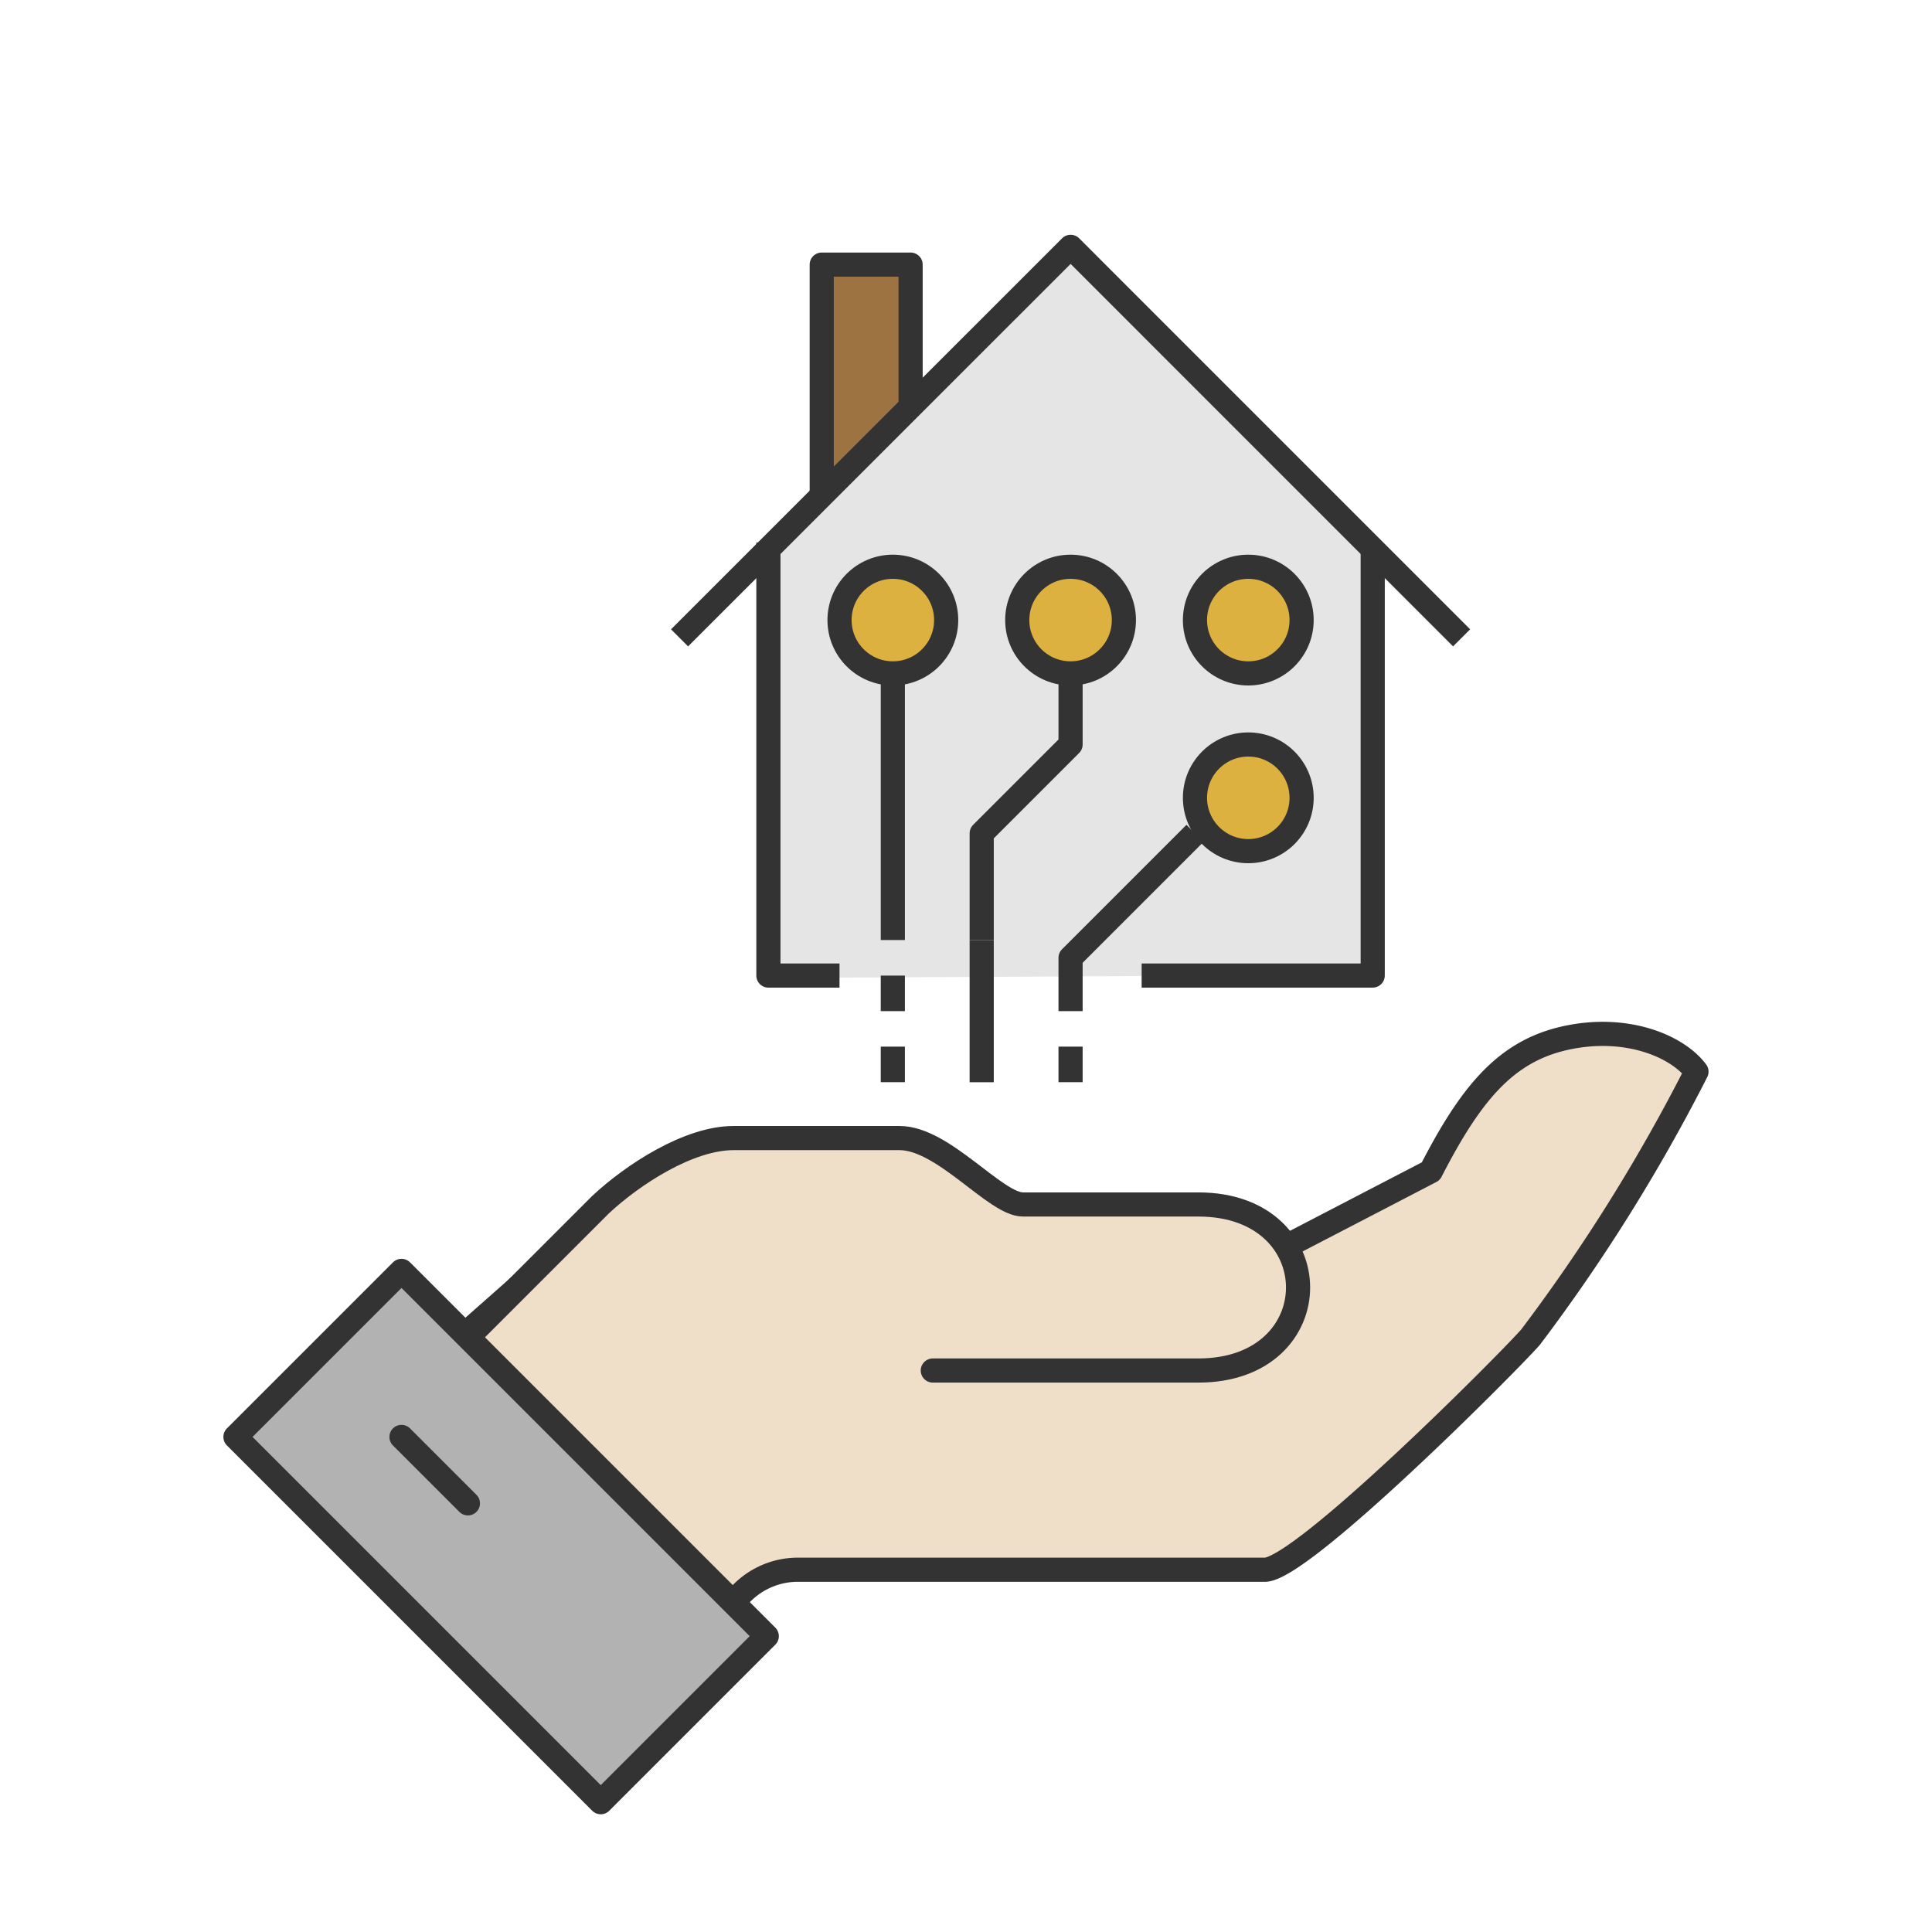 <svg xmlns="http://www.w3.org/2000/svg" xmlns:xlink="http://www.w3.org/1999/xlink" width="80" height="80" viewBox="0 0 80 80"><defs><clipPath id="b"><rect width="80" height="80"/></clipPath></defs><g id="a" clip-path="url(#b)"><path d="M-11564.67,3334.385l-12.668,12.546.165,17.565,25.226-.132-.265-17.829Z" transform="translate(11609 -3324)" fill="#e5e5e5"/><g transform="translate(0 3)"><path d="M38.572,32.824l6.3-3.272c1.639-3.19,3.069-4.935,5.5-5.5,2.547-.591,4.7.3,5.5,1.375a73.5,73.5,0,0,1-6.875,11c-1.068,1.2-9.472,9.625-11,9.625H18.75A3.267,3.267,0,0,0,16,47.426c-.527.527-11.266-11-11.266-11L11.553,30.4" transform="translate(14.375 15.948)" fill="#efdfc9" stroke="#333" stroke-linecap="round" stroke-linejoin="round" stroke-width="1"/><path d="M27.25,36.625h11c5.5,0,5.5-6.875,0-6.875H30.985c-1.145,0-3.293-2.75-5.11-2.75H19c-1.858,0-4.166,1.507-5.5,2.75L8,35.25" transform="translate(11.375 17.125)" fill="#efdfc9" stroke="#333" stroke-linecap="round" stroke-linejoin="round" stroke-width="1"/><rect width="9.723" height="21.39" transform="translate(9.75 56.5) rotate(-45)" fill="#b2b2b2" stroke="#333" stroke-linecap="round" stroke-linejoin="round" stroke-width="1"/><line x2="2.75" y2="2.75" transform="translate(16.625 56.5)" fill="none" stroke="#333" stroke-linecap="round" stroke-linejoin="round" stroke-width="1"/></g><path d="M12.387,8.042V2H8.707v9.557" transform="translate(25.319 8.957)" fill="#9d7341" stroke="#333" stroke-linejoin="round" stroke-width="1"/><path d="M8.651,39.929H5.707V22" transform="translate(26.111 0.467)" fill="none" stroke="#333" stroke-linejoin="round" stroke-width="1"/><path d="M36.275,22V39.538H26.707" transform="translate(20.566 0.857)" fill="none" stroke="#333" stroke-linejoin="round" stroke-width="1"/><path d="M.707,17.191,16.9,1,33.09,17.191" transform="translate(27.432 9.221)" fill="none" stroke="#333" stroke-linejoin="round" stroke-width="1"/><line y2="11.04" transform="translate(36.97 27.884)" fill="none" stroke="#333" stroke-linejoin="round" stroke-width="1"/><path d="M21.387,25v2.944l-3.68,3.68V36.04" transform="translate(22.943 2.884)" fill="none" stroke="#333" stroke-linejoin="round" stroke-width="1"/><circle cx="2.208" cy="2.208" r="2.208" transform="translate(42.122 23.468)" fill="#ddb140" stroke="#333" stroke-linejoin="round" stroke-width="1"/><circle cx="2.208" cy="2.208" r="2.208" transform="translate(34.763 23.468)" fill="#ddb140" stroke="#333" stroke-linejoin="round" stroke-width="1"/><path d="M27.859,34l-5.152,5.152V41.36" transform="translate(21.623 0.508)" fill="none" stroke="#333" stroke-linejoin="round" stroke-width="1"/><circle cx="2.208" cy="2.208" r="2.208" transform="translate(49.481 30.828)" fill="#ddb140" stroke="#333" stroke-linejoin="round" stroke-width="1"/><circle cx="2.208" cy="2.208" r="2.208" transform="translate(49.481 23.468)" fill="#ddb140" stroke="#333" stroke-linejoin="round" stroke-width="1"/><line y2="5.888" transform="translate(40.65 38.924)" fill="none" stroke="#333" stroke-linejoin="round" stroke-width="1"/><line y2="1.472" transform="translate(36.97 43.339)" fill="none" stroke="#333" stroke-linejoin="round" stroke-width="1"/><line y2="1.472" transform="translate(36.97 40.396)" fill="none" stroke="#333" stroke-linejoin="round" stroke-width="1"/><line y2="1.472" transform="translate(44.33 43.339)" fill="none" stroke="#333" stroke-linejoin="round" stroke-width="1"/></g></svg>